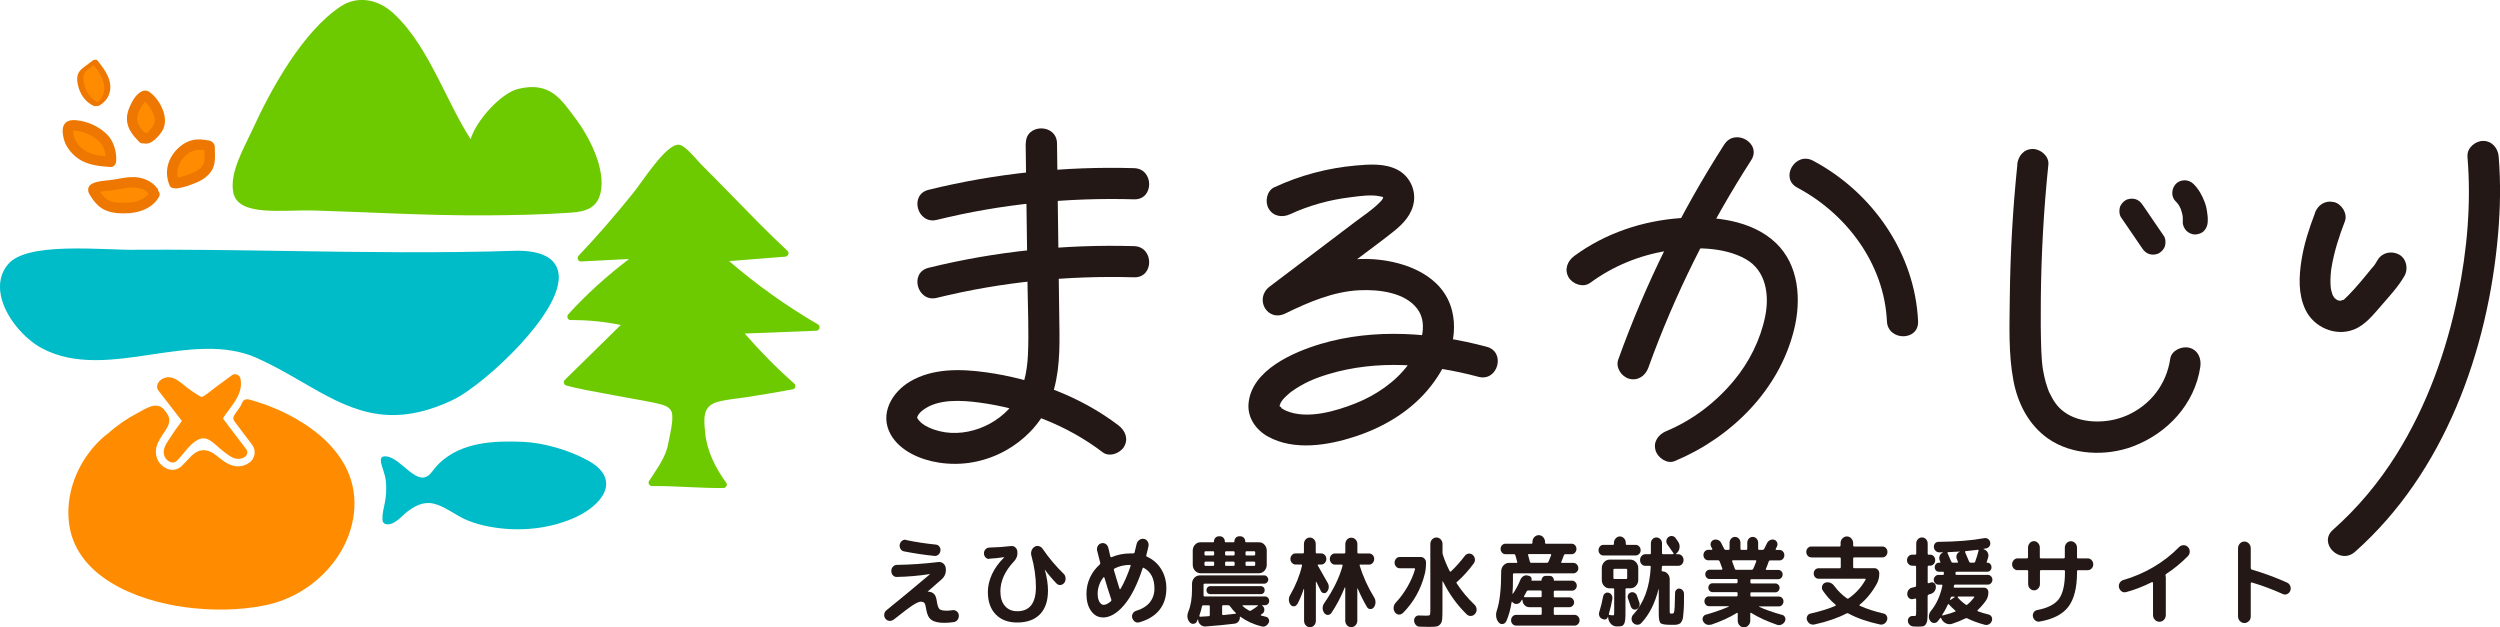 <?xml version="1.0" encoding="UTF-8"?><svg id="_レイヤー_2" xmlns="http://www.w3.org/2000/svg" viewBox="0 0 377.03 94.58"><g id="_ヘッダー_フッダー"><path d="m78.45,51.96c-3.36,3.63-7.62,7.14-10.15,8.35-9.92,4.72-15.86,1.28-22.75-2.7-2.12-1.23-4.32-2.5-6.76-3.6-4.86-2.19-10.47-1.36-15.9-.55-5.72.86-11.64,1.74-16.65-.98-2.48-1.34-5.47-4.59-6.12-7.97-.34-1.77.02-3.37,1.06-4.62,1.38-1.68,4.65-2.26,8.58-2.39,2.22-.07,4.65,0,7.09.09,1.08.04,2.01.08,2.64.08,7.95-.06,16,.06,23.78.18,11.37.17,23.13.35,34.77-.04h.02c3.59.02,5.65,1.07,6.12,3.15.75,3.36-3.27,8.33-5.74,11Z" style="fill:#00bcc8; stroke-width:0px;"/><path d="m91.41,72.93c0-1.2-.79-2.41-2.69-3.46-2.83-1.56-6.67-2.71-9.92-2.84-4.23-.17-9.14,0-12.52,3.21-.44.42-.81.89-1.19,1.38-2.03,2.66-4.45-2.13-6.82-2.39-1.73-.19-.26,1.98-.09,3.62.32,3.07-.58,4.15-.5,5.94.02.38.23.62.58.67,1.3.18,2.32-1.3,3.37-2.05,1.44-1.03,2.72-1.5,4.42-.86,1.4.52,2.62,1.47,3.97,2.11.92.43,1.88.74,2.86.97,4.42,1.03,9.38.75,13.6-1.08,2.79-1.21,4.95-3.2,4.94-5.21Z" style="fill:#00bcc8; stroke-width:0px;"/><path d="m123.37,48.93c-4.76-2.76-9.23-5.97-13.41-9.55,2.82-.22,5.63-.44,8.45-.67.41-.03.7-.55.36-.87-2.99-2.79-5.84-5.73-8.7-8.66-1.43-1.47-2.86-2.93-4.31-4.37-.74-.74-2.45-2.99-3.45-2.99-1.94,0-5.44,5.58-6.74,7.19-2.65,3.29-5.4,6.49-8.31,9.55-.29.3-.1.89.36.87,2.42-.12,4.83-.25,7.25-.37-3.3,2.5-6.38,5.27-9.17,8.34-.29.32-.1.87.36.87,2.55-.02,5.07.23,7.56.74-2.81,2.76-5.63,5.52-8.44,8.28-.28.27-.14.74.22.85,2.75.8,12.09,2.27,13.92,2.75.75.2,1.66.42,1.96,1.21.4,1.06-.31,3.7-.51,4.83-.35,2.04-1.8,3.91-2.88,5.61-.21.33.06.77.44.76,3.6-.03,7.17.33,10.77.3.36,0,.67-.44.44-.76-1.6-2.23-2.9-4.72-3.18-7.48-.22-2.16-.46-4.09,1.83-4.74,1.43-.4,2.92-.49,4.38-.72,2.34-.36,4.68-.76,7.01-1.19.37-.07.5-.61.22-.85-2.67-2.35-5.16-4.88-7.49-7.56,3.6-.14,7.2-.28,10.8-.42.49-.02.7-.69.26-.95Z" style="fill:#6eca00; stroke-width:0px;"/><path d="m35.71,56.48c-.24-.09-.5-.06-.69.08l-2.36,1.73c-.22.16-.45.34-.67.52-.45.36-.92.72-1.39.99-.19.1-.3.06-.67-.18l-.14-.09c-.4-.24-.79-.51-1.18-.78-.26-.18-.51-.39-.76-.59-.41-.34-.84-.68-1.31-.95-.72-.4-1.48-.42-2.1-.05-.33.2-.59.51-.7.85-.16.5.08.81.28,1.06l3.41,4.41c-.7.93-1.36,1.87-1.95,2.8l-.1.16c-.33.51-.7,1.08-.69,1.78.01.73.49,1.34,1.18,1.51.28.07.57-.03.77-.21.97-.93,1.68-2.17,2.82-2.97,1.69-1.18,2.65.26,4,1.33.36.29.73.59,1.13.85.89.6,1.76.64,2.44.09.02-.01.03-.03.05-.05.25-.25.29-.7.08-.98l-2.23-2.95-1.15-1.52c-.14-.18-.14-.2-.12-.24.05-.14.18-.32.29-.48l.11-.15c.18-.26.37-.52.56-.77.96-1.29,2.04-2.75,1.63-4.63-.06-.25-.25-.46-.51-.56Z" style="fill:#ff8c00; stroke-width:0px;"/><path d="m52.76,71.86c-1.41-3.87-4.7-6.77-8.2-8.75-1.3-.74-2.66-1.38-4.06-1.91-.69-.26-1.4-.5-2.11-.71-.47-.14-1.3-.51-1.69-.05-.19.23-.32.66-.5.93-.22.33-.45.65-.69.97-.37.5-.45.81-.07,1.31.36.47.71.94,1.06,1.41.51.68,1.03,1.36,1.54,2.04.55.73.47,1.81-.19,2.47-.03.03-.11.1-.14.12-.53.42-1.15.64-1.8.64s-1.35-.23-2.01-.68c-.43-.29-.81-.6-1.18-.89-1.45-1.16-2.7-1.22-4.04.19-.42.44-.84.88-1.26,1.32-.41.39-.91.59-1.41.59-.16,0-.31-.02-.46-.06-1.19-.3-2.01-1.35-2.04-2.6-.02-1.04.5-1.84.87-2.42l.1-.16c.48-.76,1.28-1.68,1-2.64-.13-.45-.44-.84-.73-1.2-1.12-1.34-2.76-.15-4.01.51-1.59.83-3.08,1.85-4.41,3.05-.15.14-.52.39-.52.39-3.71,3.16-5.86,8-5.45,12.72.74,8.53,10.33,12.16,17.61,13.13,3.94.52,8,.5,11.9-.27,4.39-.87,8.26-3.4,10.85-7.06,2.51-3.56,3.56-8.24,2.03-12.41Z" style="fill:#ff8c00; stroke-width:0px;"/><path d="m86.78,17.85c-2.17-2.91-3.85-5.61-8.64-4.44-2.65.65-6.37,4.85-7.16,7.58-1.84-2.87-3.29-6.03-4.84-9.05-1.84-3.57-3.87-7.24-6.83-9.96-2.26-2.08-5.36-2.71-7.93-1.01-5.68,3.75-10.46,12.31-13.41,18.8-1.2,2.63-3.31,6.12-2.81,9.15.64,3.84,7.4,2.68,12.34,2.83,8.92.27,16.54.76,25.41.73,4.4-.02,8.82-.1,13.21-.41,2.12-.15,3.9-.65,4.44-2.94.85-3.63-1.67-8.46-3.77-11.28Z" style="fill:#6eca00; stroke-width:0px;"/><path d="m23.04,28.8c-.69-.97-1.96-1.32-3.13-1.3s-2.32.36-3.48.49c-.74.08-1.52.09-2.18.44-.07.04-.14.08-.16.15-.03.09.02.19.08.28.51.81,1.07,1.66,1.91,2.09.57.29,1.22.36,1.86.4,1.01.06,2.03.05,3-.25s1.87-.9,2.36-1.8" style="fill:#ff8c00; stroke-width:0px;"/><path d="m23.72,28.4c-.93-1.23-2.39-1.74-3.9-1.69-.89.03-1.77.22-2.65.37s-1.72.14-2.55.36c-.35.09-.78.23-1.04.49-.37.37-.35.89-.11,1.32.35.63.82,1.27,1.35,1.76,1.25,1.15,3.09,1.25,4.71,1.13,1.77-.13,3.52-.84,4.44-2.44.51-.88-.86-1.68-1.36-.8-.82,1.44-2.57,1.71-4.09,1.68-.79-.02-1.69-.03-2.36-.5-.59-.42-1.07-1.12-1.4-1.76l.11.4v-.14c-.04.13-.08.27-.11.4l.07-.09-.28.28c.59-.38,1.39-.34,2.06-.42.79-.1,1.57-.28,2.37-.39,1.11-.16,2.64-.17,3.4.83.26.34.68.52,1.08.28.33-.2.54-.74.28-1.08h0Z" style="fill:#ed7700; stroke-width:0px;"/><path d="m14.5,15.73c-1.42-.62-2.13-2.02-2.34-3.36-.07-.48-.09-1,.18-1.43.18-.29.47-.51.76-.72.4-.3.79-.6,1.19-.89.78.99,1.57,2.02,1.83,3.2s-.15,2.54-1.34,3.17" style="fill:#ff8c00; stroke-width:0px;"/><path d="m14.85,15.48c-1.12-.5-1.82-1.51-2.12-2.68-.15-.59-.31-1.35.08-1.88.2-.28.52-.48.79-.68.33-.25.66-.5.99-.75h-.72c.77,1,1.64,2.07,1.83,3.35.15.97-.21,2.11-1.12,2.61-.15.08-.36.24-.23.43.12.17.46.13.61.04,1.11-.61,1.75-1.72,1.68-2.99-.08-1.46-1.08-2.7-1.94-3.81-.15-.2-.55-.11-.72.01-.36.27-.73.55-1.09.82-.31.24-.64.47-.88.78-.48.62-.41,1.41-.25,2.13.3,1.33,1.1,2.53,2.36,3.1.21.09.46.07.65-.07.12-.09.27-.33.06-.42h0Z" style="fill:#ed7700; stroke-width:0px;"/><path d="m26.28,27.6c-.73-1.66-.18-3.6,1.38-4.88.53-.44,1.21-.81,1.98-.89.59-.06,1.18.04,1.76.15.07.01.14.03.18.07.04.04.04.1.04.15,0,.4.01.79.02,1.19,0,.54.01,1.09-.2,1.6-.29.72-1,1.31-1.83,1.7s-2.11.84-3.08.97" style="fill:#ff8c00; stroke-width:0px;"/><path d="m26.96,27.2c.05.11-.03-.1-.04-.12-.03-.08-.05-.16-.07-.24s-.04-.16-.06-.24c0-.02-.04-.24-.02-.11-.02-.16-.02-.32-.02-.48,0-.08,0-.16.01-.24,0-.02.03-.24.01-.11.11-.65.35-1.19.71-1.65.42-.54.96-.99,1.55-1.23.37-.15.71-.2,1.1-.19.19,0,.38.02.56.05.11.02.22.04.33.06.05,0,.11.02.16.03.09.02.09.02,0-.01l-.28-.28.04.07-.11-.4c.03.38.02.77.02,1.16,0,.33.02.72-.03,1.01-.09.56-.42.96-.84,1.27-.54.4-1.07.6-1.66.81-.65.23-1.32.43-2.01.53-.42.06-.65.6-.55.97.12.45.55.61.97.55.69-.1,1.36-.29,2.01-.53s1.28-.48,1.84-.84,1.1-.85,1.43-1.45c.38-.7.42-1.49.41-2.27,0-.38,0-.76-.02-1.13-.04-.56-.38-.9-.91-1-.82-.15-1.64-.26-2.46-.06-1.36.32-2.58,1.39-3.25,2.61-.73,1.34-.79,2.86-.19,4.26.17.39.74.48,1.08.28.4-.24.45-.69.28-1.08h0Z" style="fill:#ed7700; stroke-width:0px;"/><path d="m21.54,20.86c-.74-.77-1.48-1.61-1.61-2.59-.1-.82.23-1.63.62-2.39.26-.51.58-1.04,1.13-1.35.07-.04.15-.07.23-.07.07,0,.13.05.18.08.89.63,1.47,1.55,1.81,2.49.19.54.32,1.12.18,1.68-.15.62-.61,1.14-1.08,1.63-.18.19-.37.38-.62.48s-.6.08-.77-.11" style="fill:#ff8c00; stroke-width:0px;"/><path d="m22.1,20.3c-.57-.59-1.28-1.29-1.39-2.15s.39-1.72.81-2.39c.09-.14.18-.26.31-.38.05-.05.11-.08.16-.13.07-.07.26-.06-.11-.04-.34.01-.18-.02-.11.07.13.16.31.28.45.43.13.14.24.28.35.44.42.62.89,1.52.75,2.29-.08.42-.38.78-.67,1.1-.16.17-.32.36-.5.51-.02.02-.11.09-.03.03,0,0-.11.04-.06,0,.02-.01.09.06.09.06-.32-.28-.8-.31-1.12,0-.29.29-.32.83,0,1.12,1.26,1.13,2.66-.36,3.35-1.38.83-1.24.52-2.67-.1-3.93-.28-.55-.65-1.07-1.08-1.51-.24-.23-.51-.49-.8-.65-.4-.22-.84-.14-1.21.09-.55.35-.95.88-1.25,1.45-.32.6-.63,1.25-.74,1.92-.14.83-.01,1.61.38,2.36.35.67.88,1.24,1.41,1.78.71.73,1.82-.38,1.12-1.12h0Z" style="fill:#ed7700; stroke-width:0px;"/><path d="m16.7,24.39c-1.18-.08-2.38-.18-3.45-.6-1.86-.73-3.09-2.48-2.99-4.22,0-.16.03-.32.14-.45.18-.21.54-.24.85-.23,1.29.07,2.51.58,3.52,1.27.5.34.96.73,1.25,1.21.52.85.77,2,.7,2.96" style="fill:#ff8c00; stroke-width:0px;"/><path d="m16.7,23.61c-1.18-.08-2.45-.16-3.51-.7-.85-.43-1.53-1.11-1.9-1.93-.18-.4-.26-.81-.25-1.23,0-.03.01-.17,0-.17.01,0-.02.03-.02.03,0,0-.13.11-.12.11,0,0,.14-.03.07-.02.25-.02.51,0,.75.05,1.11.18,2.24.7,3.09,1.44.89.78,1.21,2.02,1.13,3.16-.03.43.38.79.79.79.45,0,.76-.36.79-.79.1-1.42-.35-3.04-1.37-4.07s-2.56-1.81-4.01-2.06c-.73-.12-1.68-.26-2.27.32-.54.53-.45,1.43-.32,2.11.25,1.32,1.11,2.44,2.18,3.22,1.43,1.04,3.25,1.2,4.96,1.32.43.03.79-.38.79-.79,0-.45-.36-.76-.79-.79h0Z" style="fill:#ed7700; stroke-width:0px;"/><path d="m35,29.14c-.35.58-.33,1.45,0,1.94" style="fill:none; stroke-width:0px;"/><path d="m239.79,42.68c3.45-2.54,7.39-4.16,11.62-4.85,3.73-.61,8.51-.67,11.89,1.26,3.07,1.75,3.56,5.43,2.91,8.63-.72,3.53-2.41,6.9-4.71,9.67-2.73,3.29-6.23,5.97-10.19,7.62-1.17.49-2.01,1.56-1.64,2.89.3,1.1,1.71,2.13,2.89,1.64,8.53-3.56,15.78-10.71,18.02-19.88,1.09-4.45.74-9.7-2.77-13.03-3.69-3.51-9.51-4.08-14.35-3.74-5.74.4-11.4,2.29-16.05,5.72-1.02.75-1.53,2.04-.84,3.22.59,1.01,2.19,1.6,3.22.84h0Z" style="fill:#231815; stroke-width:0px;"/><path d="m271.04,28.29c7.48,3.97,13.13,11.54,13.53,20.16.14,3.01,4.84,3.03,4.7,0-.47-10.25-6.88-19.46-15.85-24.22-2.67-1.42-5.05,2.64-2.37,4.06h0Z" style="fill:#231815; stroke-width:0px;"/><path d="m260.04,21.79c-6.53,10.18-11.9,21.06-15.99,32.44-.43,1.19.48,2.57,1.64,2.89,1.3.36,2.46-.44,2.89-1.64,3.96-11,9.2-21.49,15.52-31.32,1.64-2.55-2.43-4.91-4.06-2.37h0Z" style="fill:#231815; stroke-width:0px;"/><path d="m349.12,32.16c-.88,2.29-1.65,4.66-2.03,7.09s-.52,5.09.59,7.44c1.25,2.65,4.47,4.08,7.25,3.03,1.75-.66,2.99-2.25,4.19-3.63s2.59-2.87,3.51-4.49c.61-1.07.29-2.62-.84-3.22s-2.56-.3-3.22.84c-.22.39-.51.87-.83,1.18.48-.47.06-.08-.07.08-.11.14-.22.28-.34.42-.27.34-.55.68-.83,1.01-.96,1.15-1.95,2.3-3.05,3.32-.08.08-.42.34-.03.04s0-.02-.12.04c.39-.22-.56.05-.07.03-.1,0-.23-.01-.33,0-.21.04.25.11-.14-.01-.14-.04-.28-.07-.42-.13.05.02.28.14.07,0-.09-.06-.43-.34-.16-.09.25.23.04.03,0-.01-.06-.07-.14-.15-.21-.21-.27-.25.17.07.08.13-.02.01-.28-.45-.32-.52,0,0-.14-.25-.13-.28,0-.02.19.58.07.12-.05-.18-.11-.36-.16-.55s-.08-.39-.11-.58c.1.58,0-.14,0-.35-.02-.44-.01-.88.02-1.32.01-.23.03-.46.06-.69.01-.13.03-.27.05-.4-.04.34-.02.14.02-.09.39-2.4,1.15-4.73,2.02-6.99.44-1.15-.49-2.63-1.64-2.89-1.34-.31-2.42.41-2.89,1.64h0Z" style="fill:#231815; stroke-width:0px;"/><path d="m372.12,23.6c.59,7.02-.04,14.14-1.45,21.01-1.73,8.41-4.68,16.6-9.24,23.9-2.65,4.24-5.85,8.08-9.6,11.4-2.27,2.01,1.06,5.32,3.32,3.32,13.5-11.95,20.06-30.31,21.59-47.91.34-3.89.41-7.82.09-11.72-.11-1.26-1-2.35-2.35-2.35-1.19,0-2.46,1.08-2.35,2.35h0Z" style="fill:#231815; stroke-width:0px;"/><path d="m194.54,32.32c2.83-1.32,5.94-2.18,9.04-2.56,1.4-.17,3.1-.45,4.49-.16.19.04.46.06.6.22-.39-.46-.07-.07-.07-.1.01.32-.42.7-.63.91-1.07,1.06-2.37,1.91-3.57,2.81-1.43,1.09-2.87,2.17-4.3,3.26-2.87,2.17-5.74,4.34-8.61,6.51-2.38,1.8-.4,5.42,2.37,4.06,3.5-1.71,7.25-3.32,11.2-3.5,2.86-.13,6.82.31,8.69,2.81s.29,6.2-1.38,8.43c-1.96,2.62-4.88,4.6-7.89,5.8s-7.36,2.5-10.54,1.13c-.3-.13-.57-.31-.85-.49.65.4-.51-.61,0,0-.08-.1-.13-.23-.2-.34.16.27.15.46.07.1-.11-.48.05.51.01.14-.03-.31.18-.52-.05.07.06-.16.29-.87.13-.53-.18.39.07-.11.12-.19.1-.16.21-.32.31-.47-.25.38-.12.14.07-.06.13-.14.26-.28.4-.41.14-.14.3-.28.45-.41.07-.06.14-.12.21-.17.33-.29-.19.13.04-.04,1.91-1.37,3.54-2.06,5.68-2.71,7.35-2.22,15.32-1.56,22.64.4,2.93.78,4.17-3.75,1.25-4.53-8.06-2.15-16.91-2.84-25.01-.44-4.14,1.23-10.54,3.97-10.92,9.05-.16,2.11,1.13,3.93,2.93,4.93,3.97,2.19,9.09,1.33,13.2-.02s8.01-3.63,10.82-6.92,4.82-7.67,3.75-12.02c-1.3-5.28-6.92-7.43-11.81-7.78-5.53-.39-10.83,1.73-15.69,4.11l2.37,4.06c3.65-2.76,7.3-5.53,10.95-8.29,1.81-1.37,3.65-2.7,5.42-4.12,1.45-1.16,2.77-2.59,3.01-4.51s-.75-3.86-2.53-4.77c-1.89-.96-4.17-.8-6.22-.62-4.3.39-8.41,1.47-12.32,3.29-1.15.54-1.44,2.19-.84,3.22.69,1.18,2.06,1.38,3.22.84h0Z" style="fill:#231815; stroke-width:0px;"/><path d="m154.68,21.63c.1,7.24.19,14.48.29,21.71.04,3.35.21,6.73.06,10.08-.12,2.71-.66,5.5-2.38,7.67-2.87,3.61-8.32,5.37-12.61,3.36-.89-.42-1.34-.82-1.72-1.41.06.09-.02-.06.02-.16.12-.38.48-.76.84-1.03,2.29-1.74,5.84-1.49,8.51-1.14,6.67.88,13.25,3.41,18.61,7.5,1.01.77,2.63.16,3.22-.84.71-1.21.17-2.44-.84-3.22-5.74-4.37-12.85-7.01-19.96-8-3.82-.53-8.04-.64-11.48,1.39-2.76,1.64-4.64,4.91-2.91,7.99,1.42,2.52,4.54,3.82,7.27,4.24,3.48.54,6.97-.11,10.06-1.82,2.67-1.48,5.04-3.82,6.33-6.6,1.64-3.52,1.83-7.33,1.79-11.16-.11-9.52-.25-19.04-.37-28.56-.04-3.02-4.74-3.03-4.7,0h0Z" style="fill:#231815; stroke-width:0px;"/><path d="m141.28,33.16c9.74-2.4,19.74-3.39,29.76-3.1,3.03.09,3.02-4.61,0-4.7-10.42-.3-20.88.77-31.01,3.27-2.94.72-1.69,5.26,1.25,4.53h0Z" style="fill:#231815; stroke-width:0px;"/><path d="m141.28,44.92c9.74-2.4,19.74-3.39,29.76-3.1,3.03.09,3.02-4.61,0-4.7-10.42-.3-20.88.77-31.01,3.27-2.94.72-1.69,5.26,1.25,4.53h0Z" style="fill:#231815; stroke-width:0px;"/><path d="m304.24,24.84c-.69,6.68-1.07,13.39-1.14,20.1-.04,4.12-.22,8.4.55,12.47.65,3.44,2.31,6.69,5.22,8.73,3.59,2.52,8.76,2.7,12.78,1.19,5.2-1.95,9.35-6.38,10.18-11.99.19-1.25-.31-2.53-1.64-2.89-1.11-.3-2.7.38-2.89,1.64-.57,3.88-2.99,7.02-6.6,8.59-3,1.3-7.03,1.22-9.42-.57-1.03-.77-1.6-1.63-2.24-2.96-.03-.06-.18-.41-.03-.06-.06-.14-.11-.28-.16-.42-.11-.32-.21-.63-.31-.95-.19-.66-.32-1.32-.44-1.99-.02-.13-.04-.27-.06-.41.07.48.02.13,0,.03-.04-.32-.07-.63-.1-.95-.04-.51-.07-1.02-.09-1.52-.09-2.57-.1-5.14-.07-7.71.06-6.8.44-13.59,1.14-20.35.13-1.26-1.17-2.35-2.35-2.35-1.38,0-2.22,1.08-2.35,2.35h0Z" style="fill:#231815; stroke-width:0px;"/><path d="m319.88,32.78c1.07,1.57,2.14,3.14,3.21,4.7.28.41.63.73,1.12.86.45.12,1.05.07,1.45-.19s.75-.64.86-1.12.09-1.03-.19-1.45l-3.21-4.7c-.28-.41-.63-.73-1.12-.86-.45-.12-1.05-.07-1.45.19s-.75.64-.86,1.12-.09,1.03.19,1.45h0Z" style="fill:#231815; stroke-width:0px;"/><path d="m328.15,30.39c.15.15.29.31.42.48l-.29-.38c.29.38.52.79.7,1.23l-.19-.45c.21.52.36,1.06.43,1.61l-.07-.5c.05.37.06.73.04,1.1-.03.46.23,1.01.55,1.33s.86.57,1.33.55.99-.18,1.33-.55.52-.81.55-1.33c.04-.58-.03-1.13-.12-1.7-.06-.43-.17-.85-.32-1.25-.38-1.04-.92-2.01-1.71-2.79-.34-.34-.84-.55-1.33-.55s-1.01.2-1.33.55c-.68.75-.75,1.92,0,2.66h0Z" style="fill:#231815; stroke-width:0px;"/><path d="m134.7,93.47c-.18.14-.39.2-.62.16-.24-.04-.42-.15-.56-.34-.14-.2-.2-.43-.16-.67.03-.24.14-.44.33-.59,1.88-1.51,4.06-3.32,6.55-5.42,0,0,.01-.01.01-.03h-.03c-1.66.25-3.31.4-4.97.43-.24.01-.43-.07-.59-.25s-.24-.39-.24-.65.08-.47.25-.65c.17-.18.36-.27.6-.27,2.01-.03,4.1-.17,6.26-.43.27-.03.51.04.73.22s.34.41.37.69c.09.69-.12,1.26-.63,1.71-.33.27-1.02.88-2.07,1.81,0,0-.01,0-.01.02s0,.02.03.02h.01c.36,0,.65.11.88.32s.38.6.45,1.17c.09.6.23.98.4,1.14.17.16.54.24,1.11.24.21,0,.5-.03.88-.08.22-.03.42.03.6.17.18.14.29.33.32.56.03.25-.03.48-.16.69-.14.2-.32.32-.54.37-.53.08-1.02.12-1.47.12-.89,0-1.54-.15-1.95-.44s-.66-.8-.78-1.52c-.08-.53-.17-.87-.27-1.01-.11-.15-.3-.22-.57-.22-.25,0-.65.18-1.2.53-.55.36-1.52,1.1-2.94,2.22Zm1.93-12.03c1.58.33,3.08.55,4.51.69.22.02.39.12.53.3.14.18.19.39.16.62-.03.24-.13.44-.3.59s-.37.22-.6.2c-1.51-.15-3.05-.38-4.61-.69-.22-.04-.39-.16-.51-.37s-.17-.42-.12-.66c.05-.23.16-.42.35-.56.18-.14.38-.19.6-.15Z" style="fill:#231815; stroke-width:0px;"/><path d="m149.19,84.3c-.22.01-.4-.07-.56-.24-.16-.17-.24-.38-.24-.61s.08-.43.23-.6.34-.26.56-.27c1.23-.03,2.33-.11,3.29-.23.24-.03.45.03.63.18s.3.36.33.61c.07.57-.09,1.08-.51,1.52-1.36,1.45-2.05,2.96-2.05,4.52,0,.94.23,1.68.69,2.21.46.53,1.08.79,1.85.79,1.88,0,2.82-1.22,2.82-3.66,0-1.5-.23-3.07-.68-4.71-.08-.26-.07-.52.02-.77.09-.25.24-.44.44-.57.21-.13.43-.17.66-.11.24.06.42.19.56.39.97,1.41,2.02,2.66,3.15,3.75.19.17.3.39.32.66s-.03.51-.18.72c-.15.2-.34.32-.58.34-.24.03-.44-.05-.62-.24-.67-.7-1.24-1.38-1.71-2.03,0,0,0-.02-.03-.02v.03c.31,1.13.47,2.16.47,3.09,0,1.56-.4,2.76-1.21,3.59-.81.83-1.96,1.24-3.44,1.24-1.37,0-2.45-.41-3.24-1.23s-1.18-1.95-1.18-3.39c0-.87.21-1.76.63-2.67.42-.9,1.03-1.74,1.82-2.51,0,0,.01-.02.01-.03s0-.02-.01-.02c-.85.12-1.6.2-2.26.23Z" style="fill:#231815; stroke-width:0px;"/><path d="m166.31,93.11c-.71,0-1.29-.32-1.76-.97-.47-.64-.7-1.51-.7-2.6,0-.86.18-1.67.53-2.43s.84-1.41,1.47-1.97c.08-.07.11-.16.08-.26-.21-.81-.36-1.43-.47-1.84-.06-.25-.02-.49.1-.7s.3-.35.54-.41c.24-.06.45-.02.66.11.2.14.33.33.39.59l.3,1.28c.04.11.1.15.2.11.88-.38,1.85-.56,2.89-.56.05,0,.11,0,.18,0,.08,0,.14,0,.18,0,.11,0,.18-.05.21-.15.07-.26.16-.68.3-1.25.06-.26.19-.47.41-.63.22-.16.45-.21.69-.16.25.04.44.17.57.4.14.22.18.47.12.73-.08.36-.18.8-.32,1.33-.04.11,0,.19.11.23.9.41,1.61,1.03,2.13,1.87s.78,1.81.78,2.92c0,1.31-.36,2.4-1.07,3.27-.71.87-1.73,1.48-3.05,1.84-.23.06-.44.02-.63-.11s-.33-.33-.4-.57c-.06-.23-.03-.45.09-.66.12-.2.28-.33.5-.4.89-.26,1.58-.69,2.05-1.26.47-.58.71-1.28.71-2.1,0-1.49-.53-2.53-1.59-3.11-.09-.06-.16-.04-.2.08-.79,2.43-1.72,4.27-2.78,5.52-1.06,1.25-2.14,1.88-3.23,1.88Zm.08-6.02c-.56.75-.85,1.57-.85,2.45,0,.52.09.93.27,1.23.18.3.39.45.63.45.31,0,.67-.18,1.09-.53.08-.07.1-.16.07-.27-.42-1.25-.77-2.35-1.04-3.31,0-.04-.04-.06-.08-.06s-.07.02-.09.05Zm4.01-1.9c-.85.01-1.62.19-2.33.55-.08.05-.11.13-.08.23.17.62.46,1.57.86,2.85.02.03.04.04.07.04.03,0,.05-.02.07-.05.56-.95,1.06-2.11,1.52-3.46,0-.04,0-.08-.01-.11-.02-.03-.05-.05-.1-.05Z" style="fill:#231815; stroke-width:0px;"/><path d="m180.52,93.72c-.12.22-.3.34-.54.36-.24.02-.44-.08-.6-.28-.35-.44-.4-.97-.15-1.6.36-.88.54-1.99.54-3.32v-.82c0-.35.11-.66.34-.91.23-.25.51-.37.83-.37h9.75c.15,0,.28.06.4.19.12.13.18.27.18.43s-.06.31-.18.43c-.12.13-.25.19-.4.19h-9.02c-.1,0-.16.06-.16.17v1.17c0,.05,0,.12,0,.21,0,.09,0,.16,0,.21,0,.11.05.17.15.17h9.14c.17,0,.31.07.43.2.12.13.18.29.18.47s-.06.34-.18.46c-.12.13-.26.19-.43.19h-.4s-.03.01-.04.03c0,.02,0,.04,0,.05.21.14.32.34.32.6,0,.26-.09.46-.3.6-.02.01-.05.03-.1.06s-.08.06-.1.08c-.03.02-.04.05-.04.08,0,.03.02.05.05.06.23.06.47.12.72.18.19.04.33.15.42.33.09.18.1.36.02.54-.09.21-.24.38-.43.5-.19.12-.39.15-.6.1-1.21-.29-2.3-.79-3.27-1.48-.05-.02-.07,0-.07.06.02.24-.04.46-.19.65s-.33.3-.56.34c-1.43.18-2.92.32-4.46.43-.27.01-.51-.08-.73-.28-.21-.2-.33-.44-.35-.74,0-.02,0-.03-.03-.04-.02,0-.03,0-.04.02l-.13.27Zm7.42-11.94h1.93c.33,0,.61.12.83.37.23.25.34.55.34.89v2.13c0,.36-.12.66-.35.91-.23.25-.51.37-.83.37h-8.8c-.32,0-.59-.12-.83-.37-.23-.25-.35-.55-.35-.91v-2.13c0-.35.11-.64.34-.89.23-.25.5-.37.83-.37h1.93c.07,0,.1-.04.1-.11,0-.22.07-.41.21-.56.14-.15.32-.23.52-.23h.18c.21,0,.38.08.52.23.14.15.21.34.21.56,0,.07.03.11.1.11h1.24c.07,0,.1-.04.1-.11,0-.22.07-.41.2-.56s.31-.23.51-.23h.2c.21,0,.38.08.52.23.14.15.21.34.21.56,0,.07.03.11.1.11Zm-7.05,11.07s0,.08.01.11c.02.03.05.05.08.05.14,0,.36-.02.65-.04.29-.02.51-.03.66-.04.1,0,.16-.06.16-.18v-1.29c0-.11-.05-.17-.16-.17h-.82c-.11,0-.18.06-.2.17-.08.42-.22.88-.4,1.4Zm2.22-9.25v-.29c0-.11-.05-.17-.16-.17h-1.14c-.1,0-.16.06-.16.17v.29c0,.11.05.17.16.17h1.14c.1,0,.16-.06.16-.17Zm0,1.57v-.29c0-.12-.05-.18-.16-.18h-1.14c-.1,0-.16.06-.16.18v.29c0,.11.05.17.16.17h1.14c.1,0,.16-.06.16-.17Zm7.07,3.23c.15,0,.28.06.39.17.11.11.16.25.16.43s-.05.31-.16.43c-.11.11-.24.17-.39.17h-7.68c-.15,0-.28-.06-.39-.17-.11-.11-.16-.25-.16-.43s.05-.31.16-.43c.11-.11.24-.17.39-.17h7.68Zm-5.87,3.05v1.16s.02.08.06.11c.04.04.08.05.11.04.78-.08,1.4-.15,1.85-.2.03,0,.05-.02.06-.05,0-.03,0-.06-.01-.08-.34-.3-.63-.65-.89-1.02-.06-.09-.14-.14-.25-.14h-.76c-.1,0-.16.06-.16.17Zm1.89-7.85v-.29c0-.11-.06-.17-.17-.17h-1.11c-.1,0-.16.06-.16.17v.29c0,.11.05.17.16.17h1.11c.11,0,.17-.06.17-.17Zm0,1.57v-.29c0-.05-.02-.09-.06-.13-.04-.04-.08-.05-.11-.05h-1.11c-.1,0-.16.06-.16.18v.29c0,.11.05.17.16.17h1.11c.11,0,.17-.06.17-.17Zm1.25,6.11s-.05.01-.06.04c0,.03,0,.05.01.07.24.23.57.47.99.7.09.05.18.05.27,0,.39-.24.73-.48,1.04-.72.02-.01.02-.03,0-.05-.01-.03-.03-.04-.05-.04h-2.22Zm1.85-7.68v-.29c0-.11-.05-.17-.16-.17h-1.14c-.1,0-.16.06-.16.17v.29c0,.11.05.17.16.17h1.14c.1,0,.16-.06.16-.17Zm0,1.57v-.29c0-.12-.05-.18-.16-.18h-1.14c-.1,0-.16.06-.16.18v.29c0,.11.05.17.16.17h1.14c.1,0,.16-.06.16-.17Z" style="fill:#231815; stroke-width:0px;"/><path d="m195.6,91.14c-.1.19-.26.29-.46.3-.21.01-.38-.07-.51-.24-.15-.19-.23-.42-.25-.69-.02-.26.04-.51.17-.73.87-1.51,1.47-3.01,1.81-4.49.02-.1-.02-.15-.11-.15h-.85c-.22,0-.4-.08-.56-.25s-.23-.37-.23-.6.08-.43.23-.59.34-.24.56-.24h1.09c.1,0,.16-.06.16-.18v-1.25c0-.26.09-.49.26-.68.17-.19.38-.28.63-.28s.45.09.63.28c.17.19.26.41.26.68v1.25c0,.12.05.18.16.18h.65c.22,0,.4.08.56.24s.23.36.23.59-.08.43-.23.6-.34.25-.56.25h-.42s-.07.02-.08.05c-.02.03-.02.06,0,.09.76,1.34,1.26,2.22,1.5,2.64.12.21.17.44.15.69-.02.25-.12.46-.28.65-.12.15-.28.22-.47.19-.19-.03-.34-.13-.43-.31-.39-.78-.62-1.24-.69-1.39-.02-.03-.04-.02-.07.03v5.85c0,.26-.09.49-.26.68-.17.19-.38.28-.63.28s-.45-.09-.63-.28c-.17-.19-.26-.41-.26-.68v-4.8s0-.03-.02-.03c-.01,0-.03.01-.04.03-.25.8-.58,1.57-.97,2.32Zm9.45-5.85c.53,1.7,1.26,3.3,2.19,4.81.14.22.21.48.2.75,0,.28-.09.53-.25.74-.13.18-.31.27-.53.26-.22,0-.39-.11-.5-.3-.55-.94-1.02-1.88-1.4-2.8-.02-.02-.04-.02-.06,0v4.86c0,.27-.09.5-.27.69-.18.19-.4.28-.65.28s-.47-.09-.64-.28c-.17-.19-.26-.42-.26-.69v-5.01s-.03-.03-.06-.03c-.58,1.44-1.26,2.73-2.03,3.87-.13.19-.31.29-.53.3-.22,0-.4-.09-.54-.28-.16-.21-.24-.46-.25-.73,0-.27.07-.52.23-.75,1.36-1.96,2.29-3.85,2.78-5.67,0-.04,0-.08-.01-.11s-.05-.05-.1-.05h-1.04c-.22,0-.4-.08-.55-.25-.15-.17-.23-.37-.23-.6s.08-.43.23-.59c.15-.16.33-.24.55-.24h1.4c.1,0,.16-.06.16-.18v-1.23c0-.27.09-.5.26-.69.17-.19.39-.28.64-.28s.47.09.65.28c.18.19.27.42.27.69v1.23c0,.12.05.18.16.18h1.59c.22,0,.4.08.56.24s.23.36.23.59-.08.43-.23.6-.34.25-.56.25h-1.3c-.1,0-.14.05-.1.15Z" style="fill:#231815; stroke-width:0px;"/><path d="m211.53,92.47c-.18.17-.39.24-.62.21-.24-.04-.42-.16-.56-.37-.14-.22-.2-.47-.17-.73.03-.26.13-.49.31-.69.65-.68,1.23-1.47,1.76-2.38.52-.9.91-1.79,1.15-2.65.02-.04.01-.08-.01-.11-.03-.04-.06-.05-.1-.05h-2.19c-.22,0-.4-.08-.55-.25s-.23-.37-.23-.6.08-.43.23-.6.33-.25.55-.25h3.17c.22,0,.4.08.56.25s.23.37.23.6c0,.64-.06,1.2-.18,1.68-.58,2.34-1.7,4.32-3.34,5.96Zm1.74,1.16c-.02-.23.04-.43.19-.59.15-.16.32-.23.53-.22.34.02.71.03,1.1.03.3,0,.48-.03.54-.1.06-.07.08-.27.08-.6v-10.1c0-.27.09-.51.27-.7s.39-.29.65-.29.47.1.65.29.27.43.27.7v1.36c0,.07.03.18.08.32v.03c.28.83.61,1.62.99,2.36.06.1.13.12.21.05.71-.67,1.41-1.45,2.09-2.35.15-.19.34-.3.56-.33.23-.02.43.04.62.19.19.16.3.37.33.62.03.25-.03.48-.18.68-.76,1.04-1.58,1.94-2.44,2.71,0,.01-.02.02-.04.03-.02.01-.03.02-.04.03-.08.05-.1.13-.04.23.75,1.16,1.65,2.23,2.68,3.21.19.18.29.4.32.66.02.25-.04.49-.21.7-.16.2-.36.32-.61.34-.25.03-.46-.05-.65-.22-1.44-1.39-2.64-3.05-3.61-4.98,0-.02-.02-.03-.04-.02-.02,0-.03.03-.03.05v4.39c0,.6-.02,1.04-.05,1.33s-.13.53-.3.72c-.17.19-.37.3-.61.33-.24.04-.62.05-1.14.05s-.95-.01-1.35-.03c-.23-.01-.42-.1-.57-.27s-.24-.37-.26-.62Z" style="fill:#231815; stroke-width:0px;"/><path d="m227.13,93.72c-.1.23-.28.36-.52.39-.24.03-.45-.06-.61-.27-.2-.24-.32-.53-.36-.85-.04-.33,0-.64.11-.94.43-1.3.65-3.26.65-5.88,0-.36.12-.66.35-.91.24-.25.51-.37.83-.37h1.13c.1,0,.14-.06.1-.17-.03-.09-.07-.25-.13-.47-.06-.22-.11-.4-.15-.52-.03-.1-.09-.15-.2-.15h-1.3c-.2,0-.37-.08-.51-.24-.14-.16-.21-.34-.21-.56s.07-.4.21-.55c.14-.15.31-.23.51-.23h3.94c.09,0,.14-.05.14-.15v-.12c0-.28.09-.53.28-.72.18-.2.41-.3.67-.3s.49.1.67.3c.18.2.28.44.28.72v.12c0,.1.04.15.13.15h3.89c.2,0,.37.08.51.23.14.15.21.33.21.55s-.07.4-.21.56c-.14.16-.31.24-.51.24h-.97c-.1,0-.17.05-.2.14-.17.47-.3.81-.4,1.02-.04.1,0,.15.08.15h1.75c.2,0,.37.08.52.24.15.16.22.34.22.56s-.07.4-.22.55c-.15.15-.32.23-.52.23h-8.96c-.1,0-.16.06-.16.17v.81c0,.83-.02,1.52-.07,2.06,0,.02,0,.04.02.05.01.01.03,0,.05-.02.47-.69.85-1.4,1.13-2.12.09-.22.24-.4.44-.52.2-.12.4-.16.62-.11l.25.06c.14.03.25.11.32.24.07.13.08.26.04.4-.02.05,0,.08.04.08h1.4c.06,0,.08-.03.08-.08,0-.17.06-.32.18-.45.12-.13.26-.19.42-.19h.65c.16,0,.3.06.42.19.12.13.18.28.18.45,0,.05.03.08.08.08h2.68c.19,0,.35.08.49.23.14.15.21.33.21.53s-.07.38-.21.53c-.14.15-.3.22-.49.22h-2.61c-.1,0-.16.06-.16.17v.67c0,.11.05.17.16.17h2.2c.19,0,.35.07.49.22.14.15.21.32.21.53s-.07.38-.21.52c-.14.14-.3.21-.49.21h-2.2c-.1,0-.16.06-.16.17v.82c0,.11.05.17.16.17h2.98c.21,0,.38.08.53.24.15.16.22.35.22.57s-.07.41-.22.57c-.15.16-.32.24-.53.24h-8.83c-.21,0-.38-.08-.53-.24-.15-.16-.22-.35-.22-.57s.07-.41.22-.57c.15-.16.32-.24.53-.24h3.7c.11,0,.17-.06.17-.17v-.82c0-.11-.06-.17-.17-.17h-1.71c-.28,0-.52-.11-.72-.32-.2-.21-.3-.47-.3-.78,0-.02-.01-.03-.04-.04-.02,0-.04,0-.05.02-.1.17-.17.27-.18.29-.13.19-.31.3-.54.34-.23.03-.44-.03-.61-.18-.06-.04-.09-.08-.11-.11-.06-.06-.09-.05-.11.03-.16,1.06-.43,2.03-.82,2.92Zm2.71-3.81s-.02.06,0,.1c.01.04.04.05.08.05h2.41c.11,0,.17-.06.17-.17v-.67c0-.11-.06-.17-.17-.17h-1.86c-.11,0-.19.05-.23.14-.17.33-.3.56-.39.72Zm.72-6.34c-.1,0-.14.05-.1.15.07.22.16.56.27,1.01.03.1.09.15.2.15h2.36c.11,0,.19-.05.23-.14.25-.61.4-.95.42-1.02,0-.04,0-.08-.01-.11-.02-.03-.05-.05-.08-.05h-3.27Z" style="fill:#231815; stroke-width:0px;"/><path d="m241.81,83.77c-.21,0-.38-.08-.52-.23-.14-.15-.21-.34-.21-.56s.07-.41.21-.57c.14-.16.31-.24.52-.24h1.45c.09,0,.14-.05.14-.15v-.14c0-.26.09-.49.27-.69s.39-.29.63-.29.45.1.63.29.26.42.26.69v.14c0,.1.05.15.14.15h1.35c.21,0,.38.08.53.24.15.16.22.35.22.57s-.07.41-.22.56c-.15.15-.32.23-.53.23h-4.88Zm1.35,6.58c-.12.7-.3,1.44-.52,2.22-.03.1,0,.16.11.18.23.03.39.05.48.05.1,0,.17-.02.18-.08.02-.05.03-.22.03-.5v-3.31c0-.12-.05-.18-.16-.18h-.54c-.33,0-.61-.12-.83-.37-.23-.24-.34-.54-.34-.9v-1.78c0-.36.12-.66.35-.91.23-.25.51-.37.83-.37h3.13c.33,0,.61.13.84.38s.35.55.35.9v1.78c0,.35-.12.64-.35.89-.23.25-.51.37-.84.37h-.58c-.1,0-.16.06-.16.18v3.15c0,.6,0,1.04-.03,1.33s-.08.53-.18.71c-.1.18-.23.29-.37.33-.15.04-.38.05-.7.05h-.06c-.34,0-.63-.14-.87-.4-.24-.26-.37-.57-.4-.94v-.09s-.02-.02-.03-.02c0,0-.01,0-.01.02-.05.16-.14.28-.28.34-.14.07-.29.07-.44,0l-.16-.06c-.19-.07-.32-.21-.4-.4-.08-.2-.09-.4-.02-.62.24-.75.43-1.53.58-2.35.04-.2.14-.36.3-.47.16-.11.33-.14.52-.09.2.04.35.15.46.34.11.18.14.38.11.59Zm.16-3.2c0,.11.05.17.16.17h1.76c.1,0,.16-.06.16-.17v-1.2c0-.11-.05-.17-.16-.17h-1.76c-.1,0-.16.06-.16.17v1.2Zm2.62,4.31c-.1-.33-.24-.73-.41-1.19-.08-.18-.08-.36,0-.54s.2-.3.38-.37c.19-.07.37-.07.56.02s.31.22.39.41c.13.36.25.71.37,1.07.07.2.06.4-.02.6-.08.2-.21.34-.4.42-.17.08-.34.08-.51,0-.17-.08-.29-.22-.35-.41Zm7.35-2.7c.2.03.36.12.49.28.13.16.19.34.19.56,0,.63,0,1.13-.01,1.52,0,.38-.03.76-.06,1.13-.03.37-.06.65-.08.84s-.07.37-.16.54c-.09.17-.17.29-.23.35-.07.06-.18.12-.35.17-.17.05-.32.08-.44.08-.13,0-.33,0-.6,0-.87,0-1.39-.08-1.59-.24-.19-.16-.29-.62-.29-1.39v-3.75s-.02,0-.03-.02c-.54,2.15-1.4,3.86-2.6,5.13-.17.18-.38.27-.62.26-.25-.01-.45-.11-.62-.29-.16-.17-.24-.38-.23-.62,0-.24.09-.45.25-.62,1.61-1.74,2.49-4.13,2.64-7.19,0-.11-.05-.17-.16-.17h-.65c-.23,0-.42-.08-.57-.25-.16-.17-.23-.37-.23-.62s.08-.45.23-.62c.15-.17.34-.26.57-.26h.66c.11,0,.17-.06.17-.17v-1.46c0-.25.08-.47.24-.64.16-.17.36-.26.59-.26s.44.09.6.26c.17.17.25.39.25.64v1.46c0,.11.05.17.16.17h1.5s.06-.02.08-.05c.01-.03.01-.06,0-.09-.23-.34-.53-.78-.92-1.31-.13-.17-.19-.37-.16-.59.02-.22.12-.4.29-.53.18-.14.38-.2.59-.17.22.03.39.14.52.32.05.05.11.14.18.26s.14.21.18.26c.2.28.27.6.22.95-.05.35-.21.63-.47.83l-.06.03s-.02.07.03.09h.31c.23,0,.42.09.57.26s.23.38.23.62-.08.45-.23.62c-.16.17-.35.25-.57.25h-2.31c-.1,0-.16.06-.16.17,0,.06,0,.15-.01.26,0,.11-.02.2-.03.26,0,.1.04.15.13.15.3,0,.56.12.77.35.21.23.32.51.32.82v4.8c0,.2.01.32.04.35.02.03.12.05.27.05.18,0,.29-.06.34-.18.08-.21.14-1.19.16-2.94,0-.2.07-.37.22-.5s.31-.18.49-.15Z" style="fill:#231815; stroke-width:0px;"/><path d="m257.99,94.2c-.23.07-.45.06-.66-.04-.22-.1-.38-.26-.49-.48-.09-.2-.1-.4-.01-.6.08-.2.23-.32.42-.37,1.38-.4,2.54-.81,3.48-1.23,0,0,.01-.02,0-.04,0-.02-.02-.02-.04-.02h-2.96c-.19,0-.35-.07-.48-.22-.13-.15-.2-.32-.2-.53s.07-.38.2-.52.29-.21.48-.21h4.16c.1,0,.16-.06.16-.17v-.3c0-.11-.05-.17-.16-.17h-3.63c-.17,0-.32-.07-.44-.2-.12-.13-.18-.29-.18-.47s.06-.34.18-.47c.12-.13.27-.2.44-.2h3.63c.1,0,.16-.06.16-.18v-.29c0-.11-.05-.17-.16-.17h-4.06c-.18,0-.33-.07-.46-.21s-.19-.3-.19-.5.06-.36.19-.49c.13-.13.28-.2.46-.2h1.83s.07-.02.08-.05c.02-.04.02-.07.01-.11-.08-.25-.22-.62-.41-1.11-.05-.1-.12-.15-.21-.15h-1.5c-.21,0-.38-.08-.52-.23-.14-.15-.21-.34-.21-.56s.07-.41.21-.56c.14-.15.32-.23.52-.23h.52s.07-.02.08-.05c.02-.04.02-.07,0-.1l-.17-.32c-.1-.19-.12-.39-.04-.6.08-.21.21-.35.4-.42.22-.08.43-.08.66,0,.22.08.39.23.5.46.17.33.32.62.45.9.05.09.12.14.21.14h.44c.1,0,.16-.06.16-.17v-.91c0-.24.08-.45.24-.62.16-.17.35-.26.58-.26s.42.09.58.26c.16.17.24.38.24.62v.91c0,.11.05.17.16.17h.71c.1,0,.16-.06.16-.17v-.91c0-.24.08-.45.24-.62.16-.17.35-.26.58-.26s.42.09.58.26c.16.17.24.38.24.62v.91c0,.11.05.17.16.17h.51c.09,0,.17-.05.24-.15.14-.25.28-.54.42-.85.1-.21.26-.37.46-.47.2-.1.41-.12.63-.06.2.06.34.19.43.39.09.2.09.4,0,.6-.03.04-.06.11-.1.2-.04.09-.07.16-.1.21-.02.03-.02.06,0,.09.01.03.04.05.08.05h.49c.21,0,.38.08.52.23.14.15.21.34.21.56s-.07.41-.21.56c-.14.15-.32.23-.52.23h-1.42c-.1,0-.17.06-.21.17-.12.36-.26.73-.42,1.11-.04.1,0,.15.08.15h1.79c.18,0,.33.07.46.2.13.13.19.29.19.49s-.06.36-.19.5-.28.21-.46.21h-4.06c-.1,0-.15.06-.15.17v.29c0,.12.05.18.15.18h3.63c.17,0,.31.07.44.2s.18.29.18.47-.06.34-.18.47c-.12.13-.27.2-.44.2h-3.63c-.1,0-.15.06-.15.17v.3c0,.11.05.17.15.17h4.16c.19,0,.35.07.48.21s.2.31.2.52-.07.38-.2.53c-.13.15-.29.22-.48.22h-2.96s-.03,0-.04.02,0,.03,0,.04c.92.43,2.09.84,3.5,1.23.2.05.34.18.42.38.08.2.08.4-.03.59-.11.22-.28.38-.5.48-.22.1-.44.11-.67.04-1.53-.53-2.84-1.13-3.91-1.8-.03-.02-.06-.02-.09,0-.03.02-.05.05-.05.09v1.07c0,.28-.09.53-.28.72-.18.2-.41.3-.67.3s-.49-.1-.67-.3c-.18-.2-.27-.44-.27-.72v-1.07s-.01-.07-.04-.09c-.03-.02-.06-.02-.08,0-1.09.68-2.4,1.28-3.94,1.8Zm3.85-8.27h2.33c.11,0,.19-.05.24-.15.16-.35.31-.72.45-1.11.04-.11,0-.17-.1-.17h-3.44s-.07.02-.08.05c-.02.03-.02.07-.01.11.16.43.3.8.41,1.13.03.1.1.15.21.15Z" style="fill:#231815; stroke-width:0px;"/><path d="m273.17,84.06c-.22,0-.4-.08-.54-.24-.15-.16-.22-.35-.22-.59s.07-.41.22-.57.33-.24.54-.24h4.25c.1,0,.16-.06.16-.18v-.32c0-.28.09-.53.28-.72.18-.2.41-.3.67-.3s.49.1.67.3c.18.2.28.44.28.72v.32c0,.12.05.18.16.18h4.25c.22,0,.4.08.54.24.15.16.22.35.22.57s-.07.43-.22.59c-.15.16-.33.24-.54.24h-4.25c-.1,0-.16.06-.16.17v1.28c0,.12.05.18.16.18h3.05c.21,0,.38.08.52.23.14.15.21.34.21.56,0,.56-.12,1.06-.35,1.51-.69,1.27-1.55,2.34-2.6,3.2-.03.02-.04.05-.04.09s.02.07.06.08c1.03.47,2.23.86,3.6,1.17.21.05.36.18.46.37.1.2.11.4.04.62-.08.24-.23.43-.43.55s-.42.16-.64.11c-1.91-.42-3.5-.97-4.75-1.66-.1-.05-.19-.06-.27-.02-1.34.7-2.96,1.26-4.88,1.68-.23.05-.46.01-.66-.11s-.35-.31-.44-.54c-.08-.21-.06-.42.04-.62.1-.2.25-.32.46-.37,1.49-.34,2.74-.73,3.77-1.17.04-.01.06-.04.06-.08,0-.05,0-.08-.04-.1-.75-.64-1.39-1.35-1.91-2.13-.14-.2-.17-.43-.1-.68.08-.25.23-.41.45-.5.25-.09.5-.09.75,0s.47.26.64.5c.5.69,1.13,1.31,1.89,1.86.08.06.17.06.27,0,1.08-.76,1.93-1.7,2.55-2.82.02-.03.02-.06,0-.09s-.05-.05-.08-.05h-7.01c-.21,0-.38-.08-.52-.23-.14-.15-.21-.34-.21-.56s.07-.41.21-.56c.14-.15.32-.23.52-.23h3.19c.1,0,.16-.06.16-.18v-1.28c0-.11-.05-.17-.16-.17h-4.25Z" style="fill:#231815; stroke-width:0px;"/><path d="m288.37,85.31c-.21,0-.39-.08-.54-.24-.15-.16-.23-.35-.23-.59s.08-.43.23-.59c.15-.16.33-.24.54-.24h.46c.1,0,.16-.06.16-.17v-1.51c0-.25.08-.47.25-.65.17-.18.38-.27.62-.27s.45.09.61.27c.16.18.25.4.25.65v1.54c0,.09.04.14.13.14h.24c.22,0,.4.08.54.24.15.16.22.35.22.59s-.07.43-.22.59c-.15.16-.33.24-.54.24h-.24c-.08,0-.13.05-.13.14v2.38c0,.1.05.14.14.12.05,0,.11-.03.18-.05.08-.03.12-.04.14-.05.19-.06.36-.03.51.08.16.12.24.28.26.5.02.25-.04.49-.17.69s-.31.35-.52.42c-.08.03-.22.08-.41.14-.09.03-.14.11-.14.23v2.16c0,.6-.01,1.04-.04,1.33-.02.29-.1.53-.22.72s-.27.3-.44.33-.45.05-.83.05c-.05,0-.27,0-.66-.03-.22-.02-.4-.11-.55-.27-.15-.16-.23-.35-.24-.57,0-.21.06-.39.2-.53.14-.14.31-.21.51-.2h.27c.13,0,.21-.03.23-.08.02-.06.04-.26.04-.62v-1.81c0-.1-.05-.14-.16-.12-.04.01-.09.02-.17.04s-.13.03-.17.04c-.21.04-.39,0-.56-.14-.17-.14-.26-.32-.28-.56-.02-.24.04-.46.18-.66.14-.2.32-.32.55-.37.05-.01.12-.03.22-.05.1-.02.17-.04.22-.05.1-.02.16-.09.16-.21v-2.82c0-.11-.05-.17-.16-.17h-.46Zm6.48,2.86c-.1,0-.17.06-.18.17,0,.02,0,.04-.01.06,0,.02-.01.04-.01.06-.02.11.02.17.13.17h4.46c.18,0,.33.07.45.2s.18.29.18.49c0,.48-.12.89-.35,1.23-.37.53-.79,1.01-1.26,1.45-.03.02-.04.05-.04.1s.02.07.06.08c.4.16.95.33,1.64.5.2.04.34.16.44.36s.1.4.03.6c-.08.22-.21.39-.41.5s-.4.14-.62.09c-1.03-.27-1.92-.6-2.68-.98-.08-.05-.18-.05-.3.02-.55.28-1.21.55-2,.81-.32.1-.63.07-.95-.09-.31-.16-.54-.41-.68-.75,0-.04-.03-.06-.07-.06s-.07.02-.08.05c-.14.19-.26.35-.37.47-.16.18-.35.27-.58.25s-.42-.12-.56-.33c-.15-.21-.21-.46-.19-.73.02-.27.12-.52.29-.73.86-1.06,1.43-2.33,1.74-3.81.02-.12-.02-.18-.13-.18h-.49c-.18,0-.34-.07-.47-.22-.14-.15-.21-.32-.21-.51s.07-.36.21-.51c.14-.15.29-.22.47-.22h.68c.11,0,.17-.06.17-.17v-.12c0-.13-.05-.2-.14-.2h-.62c-.18,0-.33-.06-.44-.19-.12-.13-.18-.29-.18-.48s.06-.36.18-.49c.12-.13.27-.2.44-.2h.17c.07,0,.09-.03.07-.09,0-.02-.03-.06-.05-.11-.02-.05-.04-.09-.05-.12-.1-.24-.11-.48-.01-.72s.26-.4.49-.48c0,0,.01,0,.01-.02s0-.02-.01-.02c-.07,0-.16,0-.28,0-.12,0-.21,0-.27,0-.21,0-.39-.07-.55-.22-.16-.15-.25-.33-.27-.56-.02-.21.04-.4.17-.56.13-.16.3-.24.49-.24,2.8-.03,5.12-.22,6.94-.56.2-.04.38,0,.56.11.17.12.28.28.33.5.05.2.02.4-.09.58-.11.18-.26.29-.46.34-.05.01-.12.02-.22.04s-.17.03-.22.04c0,0-.01.01-.01.03s0,.03.01.03c.26.07.46.23.6.47.14.24.16.5.08.78-.02.07-.06.19-.11.35-.06.16-.09.28-.11.35-.02.05,0,.08.07.08h.04c.18,0,.33.07.44.2.12.13.18.29.18.49s-.06.35-.18.48c-.12.13-.27.19-.44.19h-4.64s-.09.02-.12.05c-.03.04-.05.08-.05.13v.12c0,.12.05.18.14.18h4.75c.19,0,.35.07.48.22.13.15.2.32.2.51s-.07.36-.2.51c-.13.15-.29.22-.48.22h-4.92Zm.01,4.08c.08-.05.09-.11.01-.17-.39-.35-.7-.65-.95-.93-.02-.03-.05-.05-.08-.05s-.06.02-.07.06c-.28.61-.57,1.13-.86,1.57-.02.02-.02.04,0,.07.01.03.04.03.06.02.77-.18,1.4-.38,1.89-.58Zm-.38-7.39h.71s.07-.01.08-.04c.02-.03.02-.06.01-.1l-.17-.41c-.09-.22-.1-.44,0-.66.09-.22.24-.36.44-.43,0,0,.01,0,.01-.02s0-.02-.01-.02c-1.04.06-1.63.09-1.75.09-.04,0-.07.01-.08.04-.02.03-.02.06-.01.1.17.38.36.81.56,1.29.05.1.12.15.21.15Zm.28,5.12h-.37c-.1,0-.17.06-.21.17,0,.03-.03.08-.05.14-.02.06-.04.11-.05.14,0,.02,0,.04.01.05.02.02.04.02.06,0l.62-.41s.03-.07-.01-.09Zm.54,0s-.05.02-.06.05c0,.04,0,.06.01.08.33.38.73.74,1.21,1.08.08.06.17.06.25-.02.38-.31.72-.68,1.02-1.08.02-.02.02-.05,0-.08-.02-.03-.04-.05-.07-.05h-2.37Zm1.14-6.86c-.08,0-.11.06-.07.17.27.61.47,1.08.59,1.4.05.11.12.17.23.17h.48c.11,0,.18-.05.21-.15.2-.55.37-1.1.51-1.65,0-.04,0-.08-.01-.11s-.05-.05-.08-.04c-.67.09-1.28.16-1.85.21Z" style="fill:#231815; stroke-width:0px;"/><path d="m304.27,85.99c-.23,0-.42-.09-.58-.26-.16-.17-.24-.38-.24-.62s.08-.45.24-.63c.16-.18.35-.27.58-.27h1.41c.11,0,.17-.06.17-.17v-1.45c0-.26.09-.49.26-.69.17-.19.38-.29.63-.29s.45.1.63.29c.17.19.26.42.26.69v1.45c0,.11.06.17.17.17h3.44c.1,0,.16-.06.16-.17v-1.43c0-.27.09-.51.27-.7.18-.19.4-.29.65-.29s.47.1.65.29c.18.19.27.43.27.7v1.43c0,.11.05.17.16.17h1.47c.23,0,.42.09.58.27.16.18.24.39.24.63s-.08.45-.24.62c-.16.17-.35.26-.58.26h-1.47c-.1,0-.16.06-.16.17v.18c0,2.3-.44,4.02-1.3,5.16-.87,1.15-2.32,1.89-4.35,2.24-.23.04-.45-.01-.64-.16-.19-.15-.31-.34-.36-.59-.05-.23,0-.45.12-.64s.3-.31.53-.35c1.6-.3,2.7-.87,3.29-1.7.59-.83.89-2.15.89-3.97v-.18c0-.11-.05-.17-.16-.17h-3.44c-.11,0-.17.06-.17.17v1.92c0,.26-.09.49-.26.68-.17.19-.38.28-.63.28s-.45-.09-.63-.28c-.17-.19-.26-.41-.26-.68v-1.92c0-.11-.06-.17-.17-.17h-1.41Z" style="fill:#231815; stroke-width:0px;"/><path d="m320.6,89.3c-.23.06-.44.02-.64-.12-.2-.14-.33-.34-.39-.59-.06-.24-.02-.47.11-.69s.32-.36.55-.43c1.58-.45,3.09-1.1,4.54-1.95,1.44-.85,2.74-1.86,3.87-3.02.19-.18.41-.28.66-.28.25,0,.47.08.66.27.19.19.28.42.28.69s-.09.5-.28.69c-1.01,1.03-2.1,1.92-3.29,2.7-.08.06-.11.15-.08.26.03.09.04.2.04.32v5.59c0,.28-.09.53-.28.73-.19.2-.41.3-.68.3s-.5-.1-.69-.3c-.19-.2-.28-.45-.28-.73v-4.84s-.02-.07-.05-.09c-.03-.02-.07-.03-.11-.02-1.36.68-2.68,1.19-3.94,1.52Z" style="fill:#231815; stroke-width:0px;"/><path d="m339.16,93.66c-.19.2-.41.3-.68.3s-.49-.1-.68-.3c-.19-.2-.28-.44-.28-.74v-10.21c0-.29.09-.54.28-.74.19-.2.41-.3.68-.3s.49.1.68.3c.19.2.28.44.28.74v2.96c0,.11.05.19.16.23,1.81.53,3.58,1.18,5.33,1.97.22.1.37.27.47.51.09.24.09.48,0,.71-.09.23-.25.4-.47.5-.22.1-.43.1-.65,0-1.52-.69-3.08-1.27-4.68-1.75-.04-.01-.07,0-.11.02-.03.02-.05.06-.05.11v4.97c0,.29-.09.54-.28.74Z" style="fill:#231815; stroke-width:0px;"/></g></svg>